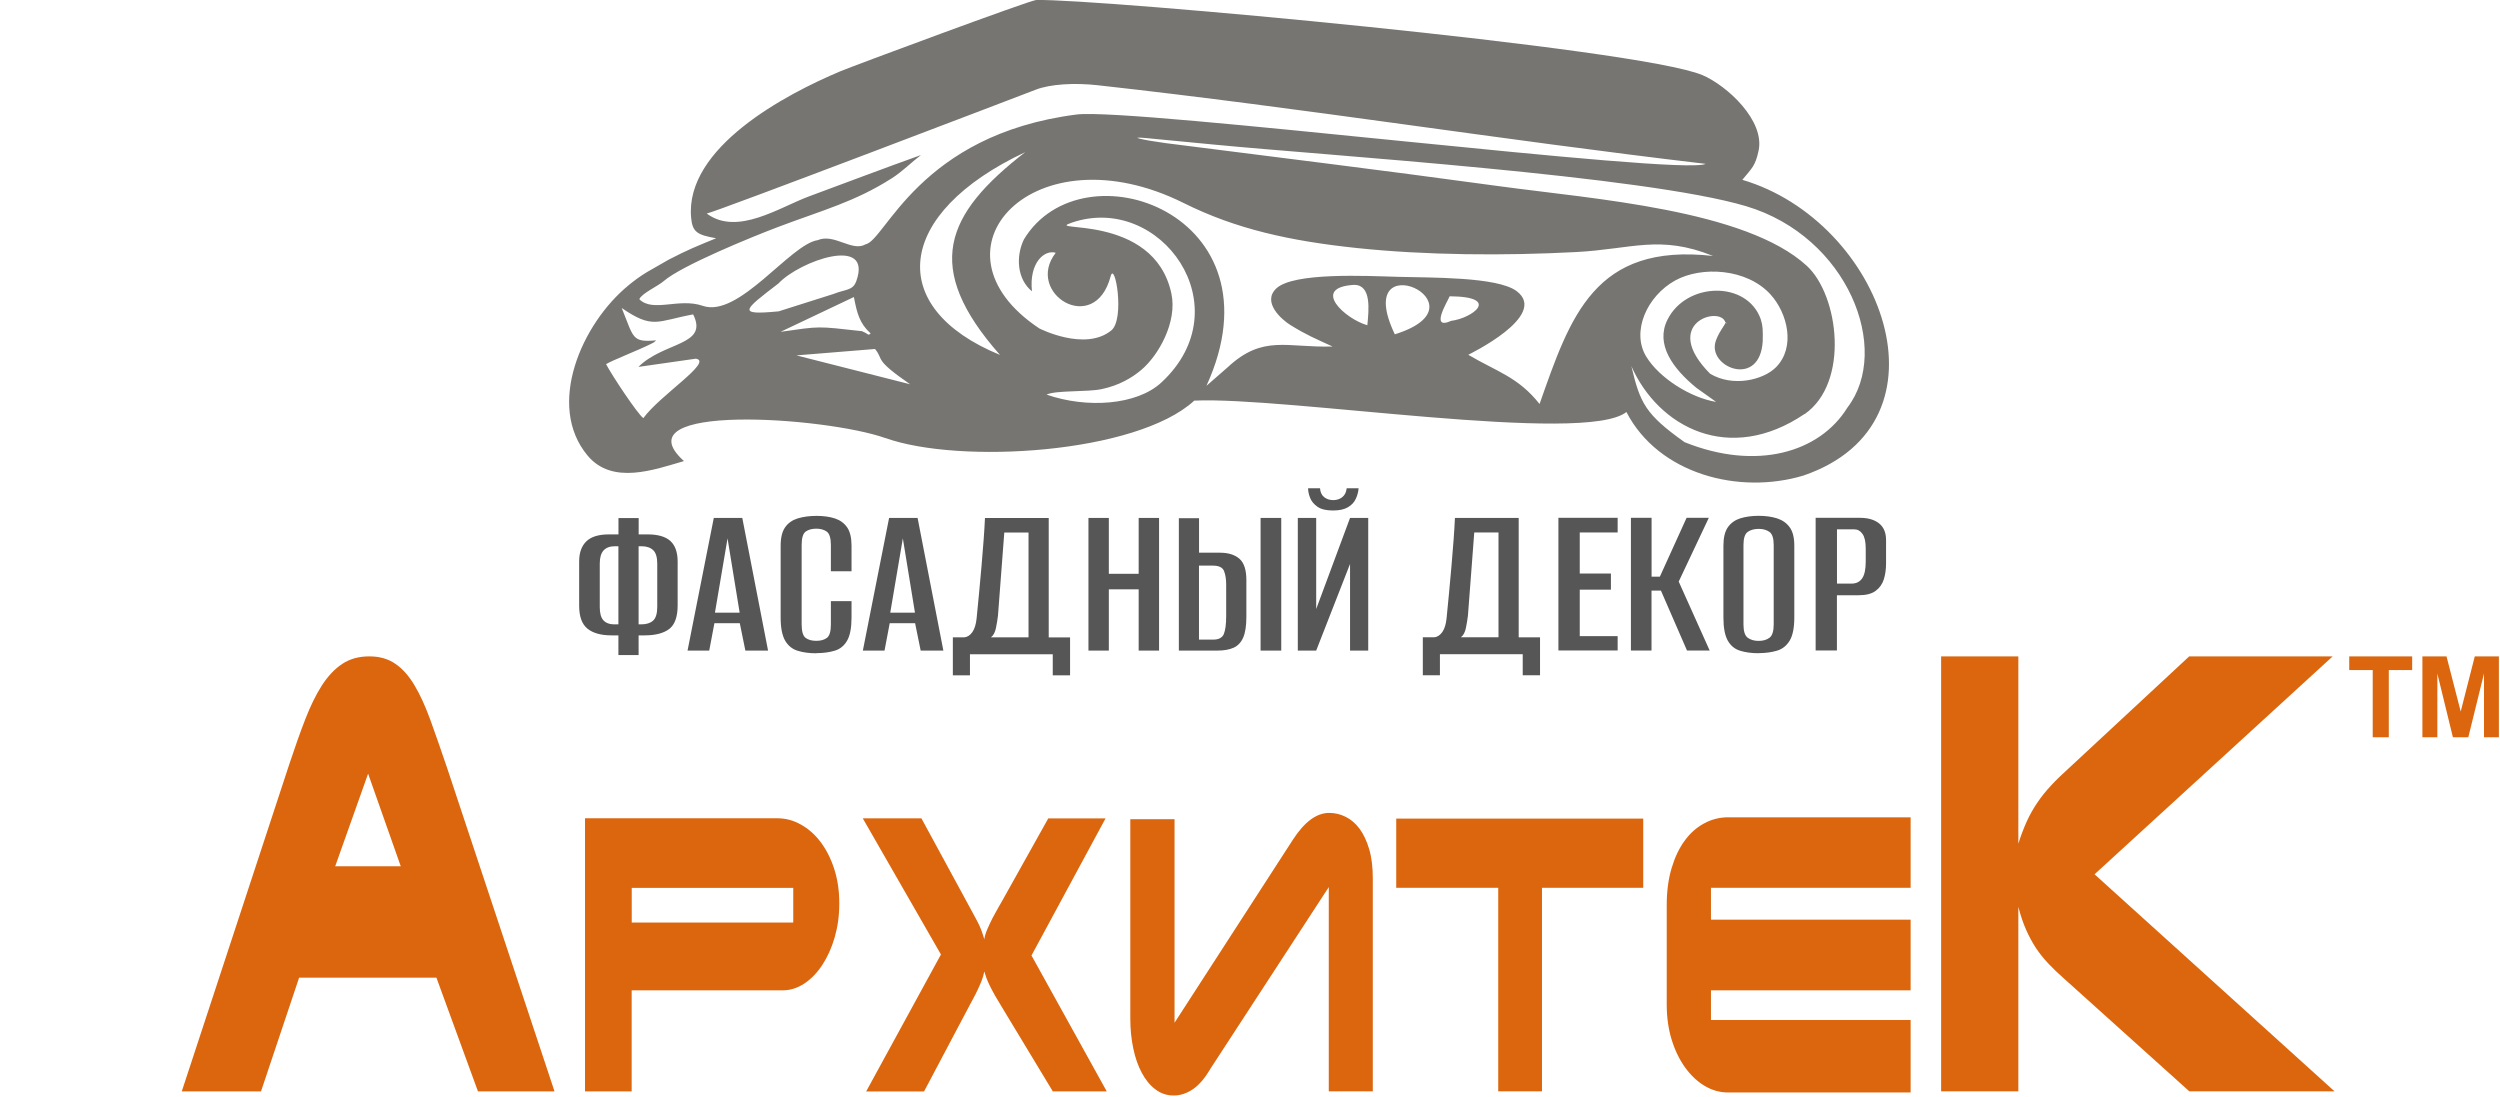<?xml version="1.0" encoding="UTF-8"?> <svg xmlns="http://www.w3.org/2000/svg" width="262" height="115" viewBox="0 0 262 115" fill="none"><g clip-path="url(#clip0_1_41)"><path fill-rule="evenodd" clip-rule="evenodd" d="M64.809 68.654V66.587H64.104C62.989 66.587 62.142 66.354 61.564 65.882C60.985 65.409 60.696 64.612 60.696 63.483V58.826C60.696 57.916 60.95 57.218 61.451 56.731C61.952 56.244 62.742 56.004 63.829 56.004H64.816V54.29H66.933V56.004H67.871C68.951 56.004 69.748 56.237 70.256 56.696C70.764 57.161 71.018 57.881 71.018 58.869V63.433C71.018 64.64 70.722 65.465 70.136 65.917C69.55 66.361 68.69 66.587 67.561 66.587H66.926V68.654H64.809ZM64.435 65.43H64.809V57.246H64.435C63.92 57.246 63.525 57.394 63.257 57.683C62.989 57.973 62.855 58.431 62.855 59.059V63.624C62.855 64.266 62.982 64.732 63.243 65.014C63.504 65.296 63.899 65.437 64.428 65.437L64.435 65.43ZM66.926 65.43H67.229C67.744 65.43 68.153 65.303 68.443 65.042C68.732 64.781 68.88 64.301 68.88 63.596V59.08C68.88 58.389 68.732 57.909 68.443 57.648C68.153 57.38 67.751 57.246 67.229 57.246H66.926V65.43ZM72.055 68.182L74.806 54.276H77.791L80.493 68.182H78.115L77.53 65.31H74.87L74.327 68.182H72.048H72.055ZM74.926 64.21H77.516L76.246 56.421L74.926 64.21ZM85.559 68.464C84.825 68.464 84.169 68.379 83.604 68.203C83.04 68.033 82.603 67.681 82.285 67.144C81.975 66.608 81.812 65.804 81.812 64.725V57.197C81.812 56.35 81.968 55.701 82.285 55.256C82.595 54.812 83.04 54.502 83.611 54.325C84.183 54.156 84.839 54.064 85.573 54.064C86.306 54.064 86.956 54.156 87.499 54.332C88.049 54.516 88.472 54.826 88.783 55.271C89.086 55.715 89.241 56.357 89.241 57.19V59.871H87.076V57.119C87.076 56.385 86.927 55.913 86.638 55.708C86.349 55.503 85.982 55.405 85.544 55.405C85.107 55.405 84.719 55.503 84.437 55.708C84.155 55.913 84.013 56.385 84.013 57.119V65.444C84.013 66.178 84.155 66.651 84.437 66.855C84.719 67.06 85.086 67.159 85.544 67.159C86.003 67.159 86.37 67.06 86.652 66.855C86.934 66.651 87.076 66.178 87.076 65.444V62.996H89.241V64.71C89.241 65.79 89.086 66.601 88.783 67.13C88.48 67.667 88.049 68.019 87.492 68.189C86.934 68.358 86.285 68.45 85.552 68.45L85.559 68.464ZM90.427 68.182L93.178 54.276H96.163L98.865 68.182H96.487L95.902 65.31H93.242L92.698 68.182H90.42H90.427ZM93.298 64.21H95.888L94.618 56.421L93.298 64.21ZM99.859 70.771V66.792H101.059C101.391 66.763 101.673 66.573 101.906 66.241C102.138 65.903 102.287 65.423 102.35 64.795C102.428 64.04 102.512 63.194 102.597 62.255C102.682 61.317 102.766 60.357 102.858 59.384C102.943 58.41 103.02 57.479 103.084 56.597C103.147 55.708 103.197 54.939 103.225 54.283H109.906V66.799H112.143V70.778H110.329V68.57H101.652V70.778H99.867L99.859 70.771ZM103.86 66.792H107.79V55.807H105.25C105.137 57.267 105.031 58.721 104.918 60.167C104.805 61.62 104.699 63.074 104.587 64.527C104.537 64.936 104.467 65.367 104.375 65.818C104.283 66.27 104.107 66.594 103.86 66.785V66.792ZM114.069 68.182V54.276H116.206V60.132H119.332V54.276H121.47V68.182H119.332V61.761H116.206V68.182H114.069ZM132.109 68.182V54.276H134.275V68.182H132.109ZM123.544 68.182V54.304H125.66V57.923H127.848C128.722 57.923 129.407 58.135 129.894 58.558C130.38 58.982 130.62 59.73 130.62 60.795V64.626C130.62 65.585 130.507 66.319 130.282 66.827C130.056 67.335 129.717 67.688 129.273 67.885C128.828 68.083 128.264 68.182 127.594 68.182H123.551H123.544ZM125.66 67.032H127.142C127.721 67.032 128.095 66.834 128.257 66.446C128.419 66.051 128.504 65.416 128.504 64.541V61.275C128.504 60.696 128.426 60.216 128.278 59.842C128.13 59.468 127.742 59.278 127.114 59.278H125.653V67.039L125.66 67.032ZM136.01 68.182V54.276H137.937V63.828L141.485 54.276H143.39V68.182H141.485V59.102L137.937 68.182H136.01ZM139.7 53.5C138.995 53.5 138.452 53.373 138.078 53.112C137.704 52.851 137.443 52.54 137.302 52.18C137.16 51.821 137.09 51.482 137.09 51.172H138.339C138.367 51.595 138.522 51.905 138.783 52.11C139.051 52.314 139.362 52.413 139.721 52.413C140.081 52.413 140.399 52.314 140.66 52.11C140.928 51.905 141.083 51.595 141.133 51.172H142.381C142.353 51.545 142.254 51.919 142.085 52.279C141.923 52.639 141.648 52.935 141.26 53.161C140.879 53.387 140.356 53.5 139.693 53.5H139.7ZM149.112 70.764V66.785H150.311C150.643 66.757 150.925 66.566 151.158 66.234C151.391 65.896 151.539 65.416 151.602 64.788C151.68 64.033 151.765 63.187 151.849 62.248C151.934 61.31 152.019 60.35 152.11 59.377C152.195 58.403 152.273 57.472 152.336 56.59C152.4 55.701 152.449 54.932 152.477 54.276H159.159V66.792H161.395V70.771H159.582V68.563H150.904V70.771H149.119L149.112 70.764ZM153.112 66.785H157.042V55.8H154.502C154.389 57.26 154.283 58.714 154.171 60.16C154.058 61.613 153.952 63.067 153.839 64.52C153.79 64.929 153.719 65.359 153.627 65.811C153.536 66.263 153.359 66.587 153.112 66.778V66.785ZM163.321 68.174V54.269H169.53V55.8H165.558V60.103H168.824V61.797H165.558V66.665H169.53V68.168H163.321V68.174ZM170.92 68.174V54.269H173.086V60.435H173.953L176.754 54.269H179.083L175.929 60.95L179.174 68.174H176.797L174.066 61.895H173.079V68.174H170.913H170.92ZM184.282 68.457C183.563 68.457 182.921 68.372 182.363 68.196C181.806 68.026 181.375 67.674 181.072 67.137C180.769 66.601 180.614 65.797 180.614 64.718V57.19C180.614 56.343 180.769 55.694 181.086 55.249C181.397 54.805 181.834 54.495 182.391 54.318C182.949 54.149 183.584 54.057 184.31 54.057C185.037 54.057 185.672 54.149 186.237 54.325C186.801 54.509 187.245 54.819 187.563 55.264C187.887 55.708 188.043 56.35 188.043 57.182V64.71C188.043 65.79 187.88 66.601 187.563 67.13C187.238 67.667 186.801 68.019 186.237 68.189C185.672 68.358 185.023 68.45 184.282 68.45V68.457ZM184.303 67.166C184.776 67.166 185.157 67.053 185.446 66.834C185.736 66.615 185.884 66.15 185.884 65.444V57.119C185.884 56.413 185.736 55.955 185.439 55.743C185.143 55.532 184.762 55.426 184.31 55.426C183.859 55.426 183.457 55.532 183.16 55.743C182.864 55.955 182.716 56.413 182.716 57.119V65.444C182.716 66.15 182.864 66.615 183.16 66.834C183.457 67.053 183.845 67.166 184.31 67.166H184.303ZM190.279 68.174V54.269H194.936C195.782 54.269 196.445 54.466 196.932 54.854C197.419 55.249 197.659 55.828 197.659 56.597V59.066C197.659 59.659 197.581 60.209 197.426 60.71C197.271 61.211 196.982 61.613 196.565 61.924C196.149 62.234 195.549 62.382 194.766 62.382H192.509V68.168H190.272L190.279 68.174ZM192.516 61.162H194.047C194.533 61.162 194.9 60.978 195.154 60.611C195.408 60.245 195.528 59.652 195.528 58.833V57.493C195.528 56.787 195.415 56.272 195.19 55.955C194.964 55.63 194.675 55.475 194.329 55.475H192.516V61.169V61.162Z" fill="#575656"></path><path opacity="0.95" fill-rule="evenodd" clip-rule="evenodd" d="M27.353 114.379H19.049L30.323 80.077C30.902 78.327 31.459 76.754 31.995 75.371C32.532 73.981 33.117 72.796 33.745 71.815C34.373 70.849 35.079 70.094 35.876 69.572C36.666 69.049 37.611 68.788 38.698 68.788C39.784 68.788 40.68 69.049 41.428 69.564C42.183 70.079 42.846 70.82 43.432 71.808C44.025 72.796 44.575 74.009 45.104 75.456C45.626 76.909 46.205 78.553 46.833 80.408L58.114 114.379H50.092L45.739 102.463H31.346L27.353 114.379ZM35.128 90.787H42L38.578 81.079L35.128 90.787ZM81.481 85.756C82.334 85.756 83.153 85.975 83.929 86.412C84.712 86.843 85.403 87.456 86.003 88.247C86.596 89.037 87.076 89.982 87.428 91.069C87.781 92.162 87.957 93.362 87.957 94.674C87.957 95.986 87.795 97.115 87.478 98.223C87.16 99.33 86.723 100.29 86.18 101.122C85.636 101.948 85.008 102.604 84.289 103.077C83.569 103.549 82.814 103.789 82.017 103.789H66.199V114.379H61.31V85.756H81.474H81.481ZM66.206 93.051V96.685H83.132V93.051H66.206ZM115.868 85.756L108.1 100.135L115.988 114.379H110.337L105.229 105.927C104.841 105.285 104.523 104.749 104.276 104.333C104.036 103.902 103.846 103.542 103.698 103.239C103.556 102.936 103.444 102.675 103.366 102.463C103.288 102.251 103.218 102.033 103.154 101.807C103.105 102.096 103.013 102.406 102.886 102.752C102.752 103.098 102.604 103.429 102.449 103.754C102.294 104.086 102.138 104.396 101.983 104.671C101.828 104.953 101.701 105.193 101.602 105.384L96.84 114.386H90.772L98.611 100.029L90.42 85.763H96.565L101.743 95.295C101.99 95.76 102.188 96.12 102.329 96.381C102.47 96.642 102.583 96.868 102.668 97.066C102.759 97.263 102.837 97.454 102.9 97.644C102.971 97.835 103.056 98.096 103.154 98.441C103.197 98.11 103.31 97.757 103.479 97.362C103.648 96.974 103.832 96.586 104.022 96.205C104.22 95.831 104.417 95.471 104.608 95.14C104.805 94.801 104.96 94.54 105.073 94.328L109.857 85.77H115.854L115.868 85.756ZM143.87 92.064V114.372H139.256V92.967L126.853 112.002C126.267 113.003 125.653 113.723 125.011 114.153C124.369 114.584 123.699 114.81 123.001 114.81C122.302 114.81 121.646 114.598 121.082 114.16C120.517 113.737 120.045 113.159 119.656 112.425C119.268 111.698 118.972 110.852 118.768 109.878C118.563 108.904 118.457 107.874 118.457 106.774V85.855H123.092V107.183L135.51 87.978C136.716 86.123 137.979 85.192 139.305 85.192C139.891 85.192 140.462 85.326 141.006 85.594C141.556 85.862 142.043 86.271 142.466 86.829C142.882 87.393 143.228 88.113 143.482 88.966C143.743 89.834 143.87 90.857 143.87 92.049V92.064ZM146.325 85.791H172.211V93.044H161.6V114.372H157.014V93.044H146.325V85.791ZM181.143 85.657H200.234V93.044H179.308V96.381H200.234V103.789H179.308V106.894H200.234V114.492H181.093C180.254 114.492 179.442 114.266 178.673 113.815C177.897 113.356 177.22 112.721 176.627 111.91C176.035 111.098 175.555 110.125 175.202 108.996C174.849 107.867 174.673 106.625 174.673 105.271V94.864C174.673 93.425 174.842 92.134 175.181 90.991C175.52 89.848 175.978 88.882 176.564 88.091C177.142 87.294 177.834 86.695 178.617 86.278C179.4 85.855 180.247 85.65 181.143 85.65V85.657ZM229.443 68.788H244.463L219.509 91.626L244.661 114.372H229.443L216.327 102.569C215.713 102.033 215.156 101.496 214.662 100.974C214.168 100.452 213.731 99.902 213.343 99.316C212.962 98.731 212.623 98.089 212.32 97.404C212.016 96.713 211.748 95.923 211.522 95.034V114.372H203.43V68.788H211.522V88.423C211.791 87.555 212.094 86.772 212.411 86.074C212.736 85.361 213.11 84.705 213.526 84.098C213.942 83.477 214.422 82.892 214.958 82.313C215.494 81.735 216.101 81.142 216.8 80.521L229.436 68.781L229.443 68.788ZM248.661 77.262V70.221H246.199V68.788H252.795V70.221H250.347V77.262H248.661ZM253.868 77.262V68.788H256.394L257.882 74.567L259.357 68.788H261.883V77.262H260.323V70.587L258.679 77.262H257.064L255.434 70.587V77.262H253.868Z" fill="#DA5F02"></path><path opacity="0.95" fill-rule="evenodd" clip-rule="evenodd" d="M184.529 33.47C184.748 34.161 184.755 34.556 184.734 35.756C184.452 40.582 179.28 38.613 179.732 36.059C179.915 35.015 180.938 33.886 180.818 33.787C180.846 33.66 181.072 34.126 180.818 33.787C180.317 31.981 173.939 33.844 179.224 39.171C181.615 40.596 184.797 39.82 186.117 38.493C188.205 36.398 187.344 32.821 185.538 30.845C183.04 28.115 178.314 27.882 175.576 29.385C172.606 31.015 170.934 34.754 172.521 37.364C173.89 39.622 177.185 41.689 179.852 42.12L177.791 40.652C175.287 38.606 173.474 36.08 174.744 33.519C176.712 29.533 183.111 29.378 184.536 33.477L184.529 33.47ZM92.776 45.908C86.546 43.686 64.83 42.176 71.681 48.321C68.591 49.21 64.181 50.868 61.578 47.743C57.204 42.501 60.95 33.936 65.853 29.914C66.502 29.378 67.039 28.983 67.801 28.517L70.065 27.219C72.175 26.133 72.859 25.872 75.053 24.968C73.092 24.623 72.563 24.34 72.429 22.809C71.773 15.451 82.356 9.87 88.07 7.471C89.213 6.978 107.952 0.021 108.594 3.00142e-06C114.993 -0.148 171.696 5.023 178.419 7.874C180.959 8.953 184.995 12.622 184.296 15.811C183.951 17.405 183.619 17.596 182.596 18.845C197.257 23.169 205.173 44.279 189.023 49.831C182.25 51.884 173.812 49.683 170.447 43.178C166.115 46.642 134.74 41.541 125.16 41.986C119.12 47.538 100.579 48.688 92.776 45.901V45.908ZM95.379 40.271C91.492 37.59 92.67 37.745 91.704 36.574L83.47 37.245L95.379 40.271ZM89.742 29.456C91.471 24.63 83.802 27.339 81.579 29.709C77.918 32.517 77.163 33.054 81.601 32.63L87.344 30.81C88.621 30.295 89.376 30.479 89.742 29.456ZM90.702 25.61C89.298 26.422 87.421 24.432 85.7 25.166C82.821 25.589 77.41 33.364 73.649 32.052C71.166 31.184 68.428 32.779 67.003 31.36C67.215 30.768 68.951 29.985 69.543 29.47C71.406 27.84 78.842 24.806 81.608 23.762C86.208 22.026 89.58 21.159 93.453 18.689C94.582 17.97 95.471 17.045 96.515 16.248C92.621 17.645 88.748 19.113 84.804 20.573C81.685 21.723 77.262 24.757 74.066 22.379C75.096 22.182 105.969 10.392 108.552 9.398C110.075 8.805 112.637 8.664 115.035 8.932C136.885 11.359 156.859 14.597 178.751 17.172C176.204 18.471 118.648 11.26 112.827 12.001C96.268 14.117 92.769 25.286 90.688 25.61H90.702ZM107.444 15.945C93.806 22.358 92.713 32.235 104.798 37.195C96.671 27.995 99.041 22.457 107.444 15.945ZM91.238 34.937C90.074 33.893 89.806 32.793 89.488 31.128L81.805 34.775C86.017 34.175 85.552 34.175 90.321 34.705C91.083 35.008 90.935 35.22 91.238 34.944V34.937ZM68.753 35.685C68.478 35.939 68.534 35.883 68.21 36.045C67.088 36.624 64.054 37.809 63.518 38.162C64.09 39.283 66.813 43.383 67.42 43.82C69.191 41.393 74.792 37.88 72.923 37.59C70.919 37.88 68.908 38.162 66.905 38.451C69.607 35.777 74.291 36.236 72.641 32.948C68.852 33.646 68.443 34.542 65.155 32.278C66.439 35.424 66.199 35.89 68.753 35.671V35.685ZM151.927 31.05C151.737 31.537 149.789 34.662 152.082 33.625C154.262 33.357 157.402 31.092 151.927 31.05ZM146.177 35.036C141.492 25.23 156.301 31.883 146.177 35.036V35.036ZM143.298 34.084C143.447 32.482 143.75 29.9 141.951 29.851C137.266 30.105 141.034 33.463 143.298 34.084ZM116.39 28.962C116.841 27.254 117.921 33.456 116.46 34.634C113.702 36.871 108.918 34.415 108.925 34.422C96.522 26.182 108.389 13.476 124.052 21.279C129.534 24.009 135.171 25.251 142.177 25.991C149.429 26.76 157.705 26.81 165.177 26.415C171.061 26.104 173.939 24.573 179.527 26.824C167.082 25.42 164.57 33.188 161.346 42.338C159.109 39.509 156.873 38.952 153.874 37.181C153.91 37.153 162.376 33.082 158.94 30.507C156.915 28.99 149.867 29.11 146.48 29.011C143.214 28.919 135.559 28.517 133.753 30.232C132.236 31.671 134.31 33.491 135.234 34.063C136.942 35.121 137.795 35.459 139.651 36.313C134.867 36.461 132.377 35.036 128.673 38.479L126.437 40.433C134.663 22.414 113.406 14.978 107.303 25.095C106.449 26.866 106.576 29.251 108.149 30.528C107.832 27.515 109.469 26.14 110.64 26.492C107.352 30.718 114.718 35.325 116.397 28.948L116.39 28.962ZM109.687 41.358C113.914 42.825 119.148 42.465 121.71 40.088C130.267 32.158 121.597 20.164 112.326 23.332C109.13 24.425 120.926 22.196 122.761 30.761C123.403 33.759 121.392 37.266 119.614 38.761C118.633 39.587 117.314 40.384 115.459 40.779C113.928 41.104 110.668 40.885 109.687 41.351V41.358ZM189.129 43.397C193.856 40.095 192.713 30.937 189.341 27.847C182.935 21.977 166.997 20.862 157.134 19.515C142.734 17.553 136.61 16.848 122.161 14.999C119.79 14.682 118.027 14.273 120.186 14.477C122.598 14.71 124.976 14.936 127.325 15.162C139.023 16.298 172.324 18.421 182.998 21.61C193.673 24.799 198.259 36.631 193.616 42.705C190.695 47.446 184.063 49.365 176.543 46.339C172.437 43.418 171.886 42.261 170.969 38.38C173.805 44.772 181.22 48.723 189.122 43.383L189.129 43.397Z" fill="#706F6B"></path></g><defs><clipPath id="clip0_1_41"><rect width="242.833" height="114.81" fill="white" transform="translate(19.049)"></rect></clipPath></defs></svg> 